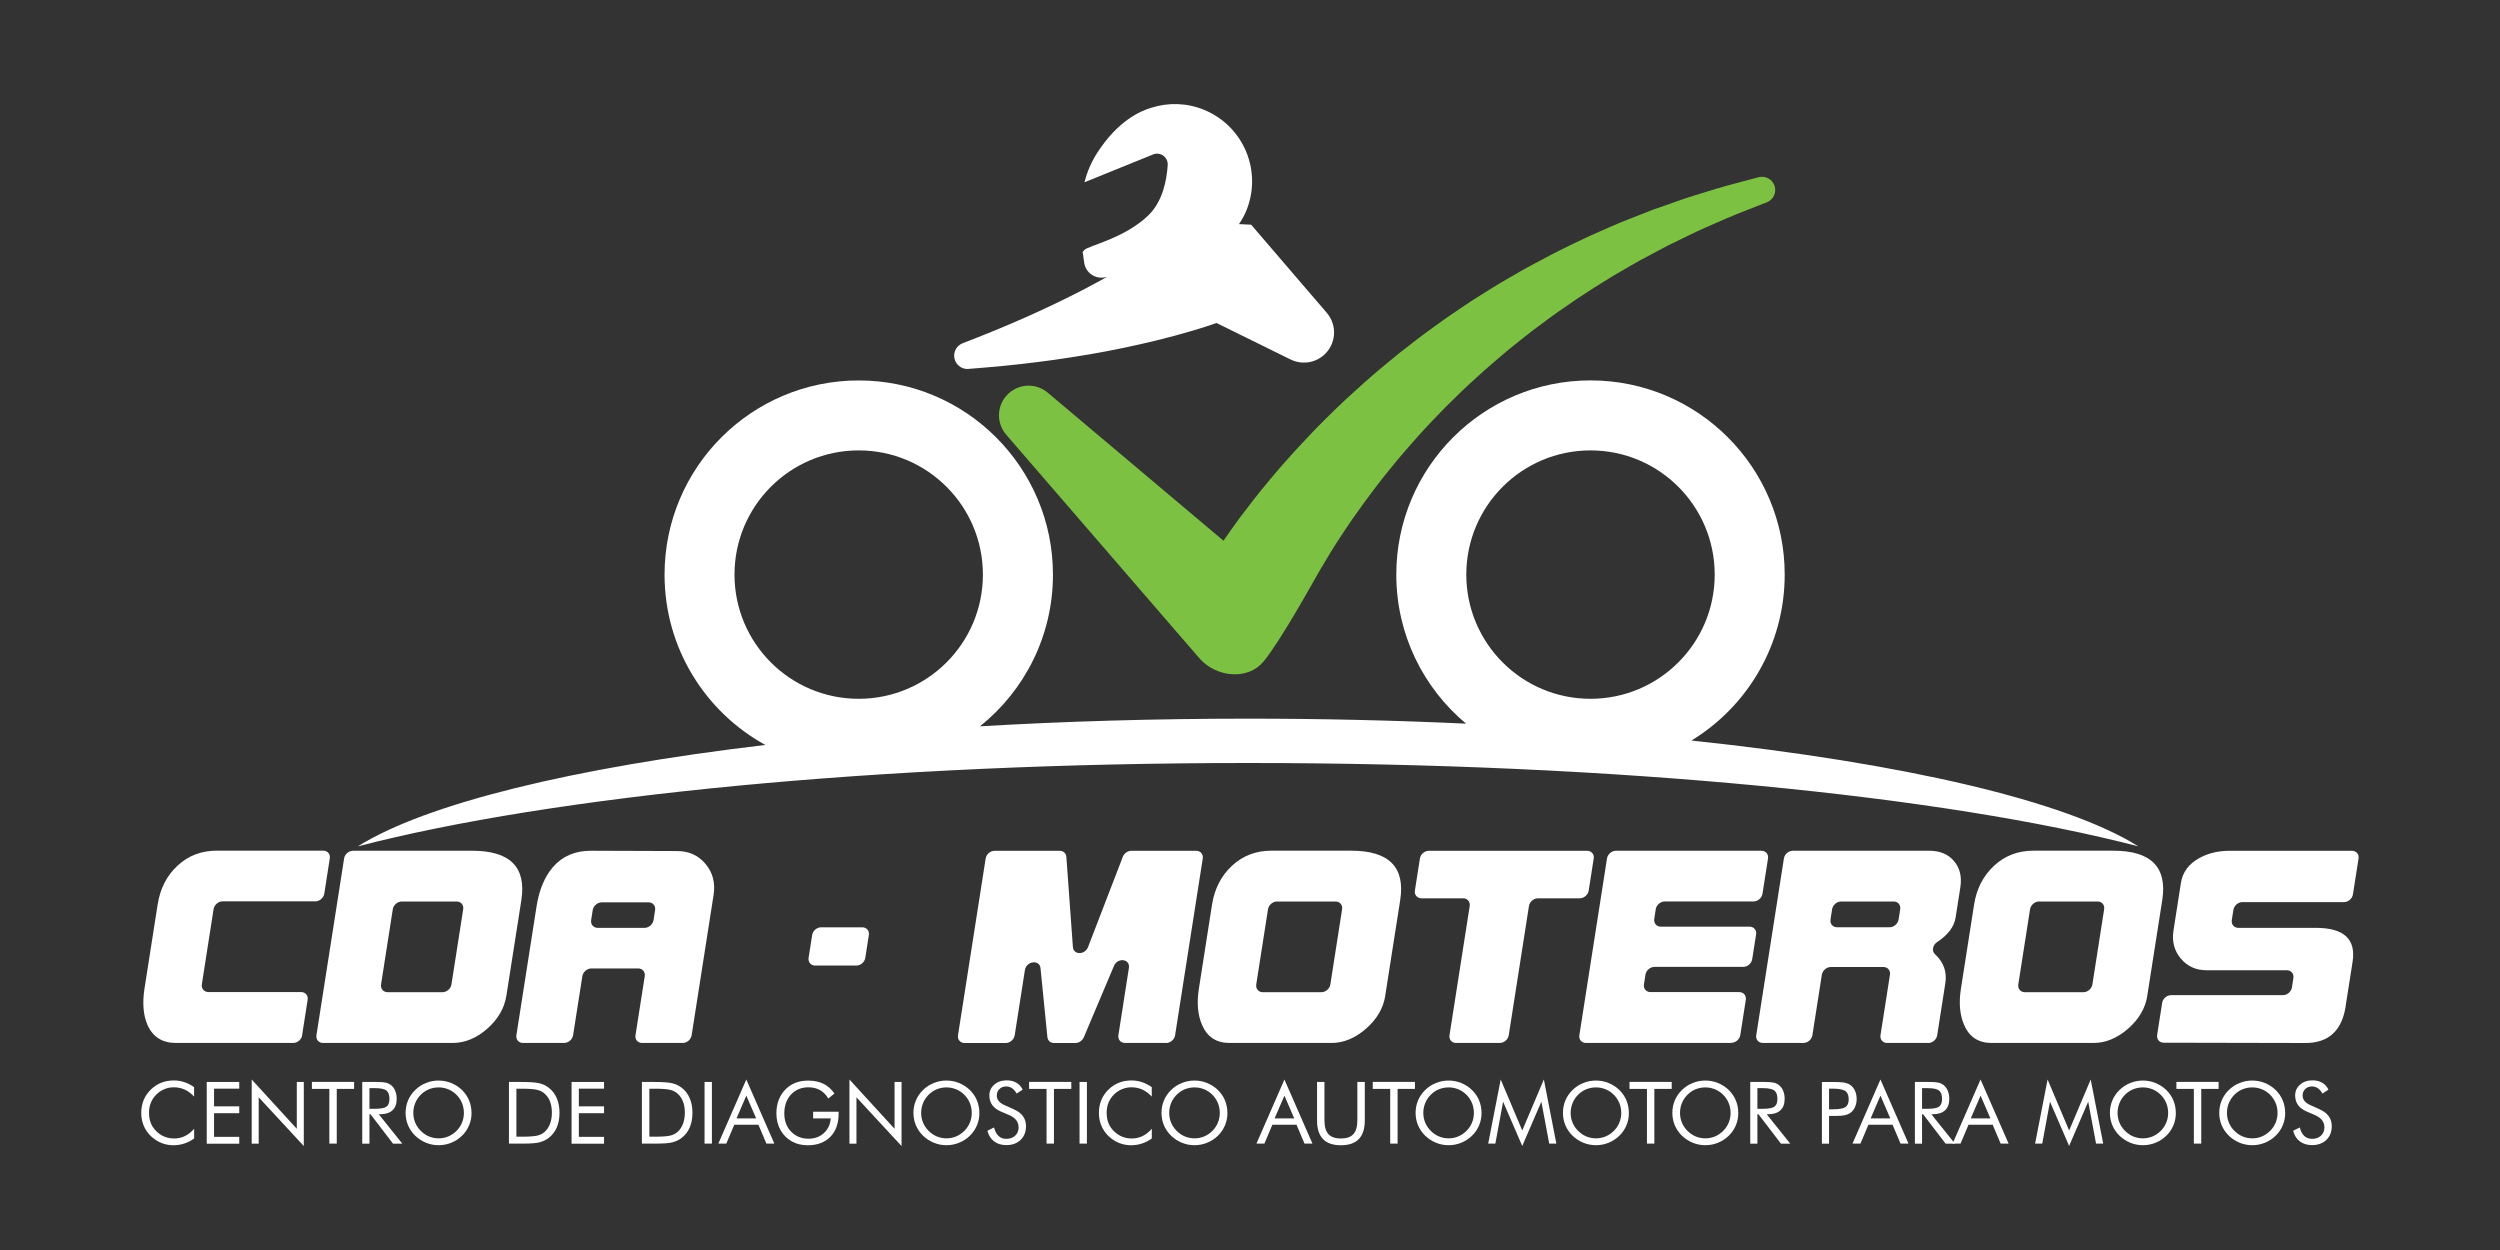 <?xml version="1.0" encoding="UTF-8"?>
<svg xmlns="http://www.w3.org/2000/svg" id="Layer_1" version="1.1" viewBox="0 0 500 250">
  <rect x="0" y="0" width="500" height="250" fill="#333333" stroke="none"/>
  <defs>
    <style>
      .st0 {
        fill: #7dc142;
      }

      .st1 {
        fill: #fff;
      }
    </style>
  </defs>
  <g>
    <path class="st1" d="M338.3,148.1c11.18-6.82,18.64-19.13,18.64-33.18,0-21.45-17.39-38.84-38.84-38.84s-38.84,17.39-38.84,38.84c0,11.98,5.42,22.68,13.95,29.81-13.99-.65-28.58-1-43.59-1-18.64,0-36.64.54-53.62,1.53,8.89-7.12,14.59-18.06,14.59-30.33,0-21.45-17.39-38.84-38.84-38.84s-38.84,17.39-38.84,38.84c0,14.68,8.14,27.45,20.16,34.06-38.5,4.55-67.88,11.74-81.5,20.28,38.72-10.06,104.02-16.67,178.05-16.67s139.33,6.61,178.05,16.67c-14.53-9.11-47-16.68-89.35-21.16ZM318.1,90.08c13.72,0,24.84,11.12,24.84,24.84s-11.12,24.84-24.84,24.84-24.84-11.12-24.84-24.84,11.12-24.84,24.84-24.84ZM171.74,90.08c13.72,0,24.84,11.12,24.84,24.84s-11.12,24.84-24.84,24.84-24.84-11.12-24.84-24.84,11.12-24.84,24.84-24.84Z"></path>
    <path class="st0" d="M289.19,81.34c2-1.96,3.98-3.94,6.08-5.8,2.05-1.92,4.22-3.7,6.35-5.54,2.21-1.74,4.37-3.55,6.67-5.2,2.25-1.71,4.58-3.31,6.92-4.91,2.35-1.58,4.75-3.09,7.18-4.57,2.46-1.42,4.89-2.91,7.42-4.21l3.78-2.01,3.85-1.87c2.55-1.3,5.21-2.36,7.82-3.54,2.64-1.13,5.33-2.12,8-3.19l.13-.05c1.23-.49,1.92-1.84,1.56-3.15-.39-1.41-1.84-2.23-3.24-1.85-2.85.78-5.73,1.48-8.56,2.33-2.82.9-5.69,1.69-8.47,2.73l-4.21,1.48-4.16,1.63c-2.79,1.05-5.49,2.32-8.24,3.51-2.71,1.26-5.41,2.56-8.07,3.94-2.65,1.4-5.31,2.8-7.89,4.34-2.63,1.47-5.14,3.12-7.71,4.71-2.49,1.69-5.03,3.34-7.46,5.14-2.47,1.74-4.84,3.62-7.24,5.49-2.35,1.91-4.69,3.85-6.96,5.88-2.27,2.02-4.52,4.08-6.68,6.23-2.19,2.12-4.31,4.33-6.38,6.58-2.08,2.25-4.1,4.55-6.06,6.92-1.98,2.36-3.86,4.8-5.72,7.27-1.09,1.48-2.15,2.99-3.2,4.52l-35.16-29.62c-2.19-1.85-5.46-1.88-7.69.05-2.48,2.14-2.75,5.88-.61,8.36l38.59,44.66c.08.09.18.21.27.3,3.39,3.59,9.52,4.18,12.65.36,3.36-4.1,9.78-15.68,11.13-18.05,1.39-2.36,2.8-4.71,4.33-7.01,1.5-2.31,3.08-4.58,4.72-6.81,1.63-2.24,3.32-4.45,5.08-6.59,1.74-2.17,3.56-4.27,5.42-6.35,1.86-2.08,3.79-4.1,5.75-6.1Z"></path>
    <path class="st1" d="M193.69,73.78c4.57-.35,9.15-.77,13.74-1.36,2.29-.3,4.6-.59,6.89-.97,2.3-.34,4.6-.76,6.9-1.18,4.6-.88,9.21-1.9,13.82-3.15,2.31-.63,4.62-1.3,6.95-2.07.43-.14.88-.3,1.31-.45l14.82,7.3c2.1,1.03,4.7.79,6.59-.83,2.53-2.17,2.82-5.97.65-8.5l-15.13-17.63-2.43-.12c.55-.82,1.04-1.68,1.44-2.63,3.27-7.89-.48-16.93-8.37-20.2-3.52-1.46-7.26-1.51-10.63-.43-2.2.63-6.73,2.65-10.83,9.06-1.2,1.87-2.01,3.85-2.53,5.84l13.74-5.57c1.46-.59,3.02.55,2.92,2.13-.19,2.97-.99,7.27-3.88,10.06-4.78,4.6-11.96,6.05-12.79,6.91-.11.11-.23.25-.34.4.1.77.21,1.5.31,2.17.3,2.03,2.27,3.35,4.26,2.88l.32-.08c-1.48.82-2.96,1.64-4.46,2.42-1.96,1-3.92,2.01-5.92,2.95-1.99.98-4.02,1.87-6.05,2.79-4.07,1.81-8.22,3.49-12.42,5.11l-.04.02c-1.07.41-1.79,1.49-1.69,2.69.11,1.47,1.4,2.57,2.86,2.45Z"></path>
  </g>
  <g>
    <path class="st1" d="M38.84,219.34c-.59-.64-1.22-1.11-1.89-1.42-.67-.31-1.41-.46-2.22-.46-.65,0-1.29.13-1.91.4s-1.16.63-1.61,1.1c-.47.49-.83,1.03-1.06,1.64-.24.6-.35,1.27-.35,2,0,.57.07,1.1.21,1.58.14.48.35.93.63,1.33.49.7,1.1,1.24,1.82,1.62.72.38,1.5.57,2.34.57.79,0,1.52-.16,2.19-.49.67-.33,1.29-.81,1.84-1.46v1.95c-.61.44-1.27.78-1.98,1.01s-1.43.34-2.19.34c-.65,0-1.29-.1-1.9-.29-.62-.19-1.2-.48-1.74-.85-.9-.62-1.59-1.39-2.06-2.3-.47-.91-.71-1.91-.71-3,0-.95.16-1.81.48-2.59.32-.78.8-1.48,1.45-2.12.63-.61,1.33-1.06,2.09-1.36s1.6-.45,2.5-.45c.71,0,1.4.11,2.07.33.67.22,1.33.55,1.98,1.01v1.91Z"></path>
    <path class="st1" d="M41.35,228.72v-12.33h6.5v1.34h-5.04v3.54h5.04v1.37h-5.04v4.73h5.04v1.37h-6.5Z"></path>
    <path class="st1" d="M50.34,228.72v-12.82l9.02,9.86v-9.37h1.4v12.82l-9.02-9.75v9.27h-1.4Z"></path>
    <path class="st1" d="M65.87,228.72v-10.94h-3.49v-1.4h8.44v1.4h-3.47v10.94h-1.48Z"></path>
    <path class="st1" d="M72.45,228.72v-12.33h2.9c.83,0,1.43.05,1.82.14s.72.25,1.02.48c.37.29.65.67.85,1.15.2.48.3,1.01.3,1.6,0,1.01-.28,1.78-.85,2.3-.56.53-1.39.79-2.48.79h-.26l4.71,5.88h-1.86l-4.5-5.88h-.21v5.88h-1.43ZM73.89,217.63v4.13h1.12c1.15,0,1.91-.15,2.3-.44s.58-.81.58-1.55c0-.79-.2-1.35-.6-1.66-.4-.32-1.16-.48-2.28-.48h-1.12Z"></path>
    <path class="st1" d="M94.31,222.58c0,.88-.16,1.71-.49,2.49-.33.78-.8,1.48-1.42,2.08-.62.61-1.34,1.07-2.15,1.4-.81.33-1.65.49-2.53.49s-1.71-.16-2.52-.49c-.81-.33-1.52-.8-2.15-1.4-.63-.61-1.11-1.31-1.44-2.09s-.49-1.61-.49-2.48.16-1.72.49-2.5.81-1.48,1.44-2.09c.62-.6,1.33-1.07,2.14-1.39.81-.33,1.65-.49,2.52-.49s1.72.16,2.53.49c.81.33,1.53.79,2.15,1.39.62.61,1.1,1.3,1.42,2.08.33.78.49,1.62.49,2.51ZM87.72,227.67c.68,0,1.32-.13,1.93-.38.61-.26,1.16-.63,1.65-1.12.48-.48.85-1.03,1.1-1.64.25-.61.38-1.26.38-1.95s-.13-1.35-.38-1.97c-.26-.62-.62-1.17-1.1-1.65-.48-.48-1.03-.85-1.64-1.1-.61-.25-1.26-.38-1.94-.38s-1.33.13-1.95.38c-.61.25-1.15.62-1.63,1.1-.48.49-.85,1.04-1.1,1.66-.25.62-.38,1.27-.38,1.96s.13,1.33.38,1.94c.25.61.62,1.16,1.11,1.65.49.49,1.04.87,1.65,1.12.6.25,1.25.38,1.93.38Z"></path>
    <path class="st1" d="M101.79,228.72v-12.33h2.37c1.75,0,2.99.09,3.7.26.72.18,1.34.47,1.88.89.71.54,1.24,1.24,1.61,2.09.37.85.55,1.83.55,2.93s-.18,2.07-.54,2.92c-.36.85-.9,1.54-1.61,2.09-.54.42-1.15.71-1.84.89-.69.18-1.76.26-3.21.26h-2.9ZM103.28,227.34h.94c1.52,0,2.57-.07,3.15-.2s1.07-.36,1.46-.68c.51-.42.89-.97,1.15-1.63.26-.67.4-1.43.4-2.29s-.13-1.62-.39-2.28c-.26-.66-.65-1.2-1.16-1.62-.39-.33-.88-.56-1.48-.69-.6-.14-1.64-.21-3.13-.21h-.94v9.6Z"></path>
    <path class="st1" d="M114.31,228.72v-12.33h6.5v1.34h-5.04v3.54h5.04v1.37h-5.04v4.73h5.04v1.37h-6.5Z"></path>
    <path class="st1" d="M128.38,228.72v-12.33h2.37c1.75,0,2.99.09,3.7.26.72.18,1.34.47,1.88.89.71.54,1.24,1.24,1.61,2.09.37.85.55,1.83.55,2.93s-.18,2.07-.54,2.92c-.36.85-.9,1.54-1.61,2.09-.54.42-1.15.71-1.84.89-.69.18-1.76.26-3.21.26h-2.9ZM129.87,227.34h.94c1.52,0,2.57-.07,3.15-.2s1.07-.36,1.46-.68c.51-.42.89-.97,1.15-1.63.26-.67.4-1.43.4-2.29s-.13-1.62-.39-2.28c-.26-.66-.65-1.2-1.16-1.62-.39-.33-.88-.56-1.48-.69-.6-.14-1.64-.21-3.13-.21h-.94v9.6Z"></path>
    <path class="st1" d="M140.91,228.72v-12.33h1.47v12.33h-1.47Z"></path>
    <path class="st1" d="M149.26,215.9l5.61,12.82h-1.59l-1.6-3.78h-4.82l-1.6,3.78h-1.59l5.59-12.82ZM149.26,219.14l-1.96,4.54h3.93l-1.96-4.54Z"></path>
    <path class="st1" d="M162.63,222.35h5.09v.41c0,1.94-.55,3.48-1.65,4.6-1.1,1.12-2.6,1.69-4.51,1.69-.58,0-1.13-.06-1.66-.18-.53-.12-1.01-.3-1.45-.54-1.01-.56-1.79-1.32-2.34-2.3-.55-.98-.83-2.09-.83-3.34,0-1.03.16-1.95.49-2.78.33-.83.82-1.56,1.49-2.19.56-.53,1.2-.93,1.94-1.2.74-.27,1.55-.4,2.44-.4,1.18,0,2.21.22,3.08.65.87.43,1.59,1.08,2.17,1.94l-1.23.99c-.44-.75-1-1.31-1.66-1.68-.66-.37-1.43-.56-2.31-.56-1.43,0-2.59.48-3.49,1.45-.89.97-1.34,2.23-1.34,3.79,0,1.47.45,2.68,1.36,3.62.91.94,2.06,1.42,3.47,1.42,1.24,0,2.27-.37,3.09-1.13.82-.75,1.28-1.73,1.37-2.93h-3.52v-1.31Z"></path>
    <path class="st1" d="M169.89,228.72v-12.82l9.02,9.86v-9.37h1.4v12.82l-9.02-9.75v9.27h-1.4Z"></path>
    <path class="st1" d="M195.88,222.58c0,.88-.16,1.71-.49,2.49-.33.78-.8,1.48-1.42,2.08-.62.61-1.34,1.07-2.15,1.4-.81.33-1.65.49-2.53.49s-1.71-.16-2.52-.49c-.81-.33-1.52-.8-2.15-1.4-.63-.61-1.11-1.31-1.44-2.09-.33-.78-.49-1.61-.49-2.48s.16-1.72.49-2.5c.33-.78.81-1.48,1.44-2.09.62-.6,1.33-1.07,2.14-1.39.81-.33,1.65-.49,2.52-.49s1.72.16,2.53.49c.81.33,1.53.79,2.15,1.39.62.61,1.1,1.3,1.42,2.08.33.78.49,1.62.49,2.51ZM189.29,227.67c.68,0,1.32-.13,1.93-.38.61-.26,1.16-.63,1.65-1.12.48-.48.85-1.03,1.1-1.64.25-.61.38-1.26.38-1.95s-.13-1.35-.38-1.97c-.26-.62-.62-1.17-1.1-1.65-.48-.48-1.03-.85-1.64-1.1-.61-.25-1.26-.38-1.94-.38s-1.33.13-1.95.38c-.61.25-1.15.62-1.63,1.1-.48.49-.85,1.04-1.1,1.66-.25.62-.38,1.27-.38,1.96s.13,1.33.38,1.94c.25.61.62,1.16,1.11,1.65.49.49,1.04.87,1.65,1.12.6.25,1.25.38,1.93.38Z"></path>
    <path class="st1" d="M202.77,221.87c.8.34,1.41.8,1.82,1.36.41.57.61,1.24.61,2.01,0,1.13-.36,2.05-1.08,2.74-.72.69-1.68,1.04-2.87,1.04-.97,0-1.79-.25-2.44-.75-.66-.5-1.1-1.2-1.33-2.12l1.33-.66c.18.75.48,1.31.89,1.7s.93.58,1.55.58c.74,0,1.33-.21,1.79-.64.46-.42.68-.98.68-1.66,0-.55-.16-1.03-.48-1.44s-.8-.75-1.44-1.03l-1.5-.64c-.82-.34-1.43-.78-1.83-1.32-.4-.54-.6-1.19-.6-1.94,0-.88.33-1.6.98-2.17.65-.57,1.48-.86,2.49-.86.74,0,1.38.16,1.93.47s.96.78,1.27,1.39l-1.21.78c-.28-.48-.58-.83-.93-1.07-.34-.23-.73-.35-1.16-.35-.55,0-1,.17-1.35.51s-.53.77-.53,1.29c0,.44.13.82.4,1.14.27.32.69.6,1.26.85l1.76.78Z"></path>
    <path class="st1" d="M209.31,228.72v-10.94h-3.49v-1.4h8.44v1.4h-3.47v10.94h-1.48Z"></path>
    <path class="st1" d="M215.91,228.72v-12.33h1.47v12.33h-1.47Z"></path>
    <path class="st1" d="M230.37,219.34c-.59-.64-1.22-1.11-1.89-1.42-.67-.31-1.41-.46-2.22-.46-.65,0-1.29.13-1.91.4-.62.26-1.16.63-1.61,1.1-.47.49-.83,1.03-1.06,1.64-.24.6-.35,1.27-.35,2,0,.57.07,1.1.21,1.58.14.48.35.93.63,1.33.49.7,1.1,1.24,1.82,1.62.72.38,1.5.57,2.34.57.79,0,1.52-.16,2.19-.49.67-.33,1.29-.81,1.84-1.46v1.95c-.61.44-1.27.78-1.98,1.01s-1.43.34-2.19.34c-.65,0-1.29-.1-1.9-.29-.62-.19-1.2-.48-1.74-.85-.9-.62-1.59-1.39-2.06-2.3-.47-.91-.71-1.91-.71-3,0-.95.16-1.81.48-2.59.32-.78.8-1.48,1.45-2.12.63-.61,1.33-1.06,2.09-1.36s1.6-.45,2.5-.45c.71,0,1.4.11,2.07.33.67.22,1.33.55,1.98,1.01v1.91Z"></path>
    <path class="st1" d="M245.49,222.58c0,.88-.16,1.71-.49,2.49-.33.78-.8,1.48-1.42,2.08-.62.61-1.34,1.07-2.15,1.4-.81.33-1.65.49-2.53.49s-1.71-.16-2.52-.49c-.81-.33-1.52-.8-2.15-1.4-.63-.61-1.11-1.31-1.44-2.09s-.49-1.61-.49-2.48.16-1.72.49-2.5.81-1.48,1.44-2.09c.62-.6,1.33-1.07,2.14-1.39.81-.33,1.65-.49,2.52-.49s1.72.16,2.53.49c.81.33,1.53.79,2.15,1.39.62.61,1.1,1.3,1.42,2.08.33.78.49,1.62.49,2.51ZM238.9,227.67c.68,0,1.32-.13,1.93-.38.61-.26,1.16-.63,1.65-1.12.48-.48.85-1.03,1.1-1.64.25-.61.38-1.26.38-1.95s-.13-1.35-.38-1.97c-.26-.62-.62-1.17-1.1-1.65-.48-.48-1.03-.85-1.64-1.1-.61-.25-1.26-.38-1.94-.38s-1.33.13-1.95.38c-.61.25-1.15.62-1.63,1.1-.48.49-.85,1.04-1.1,1.66-.25.62-.38,1.27-.38,1.96s.13,1.33.38,1.94c.25.61.62,1.16,1.11,1.65.49.49,1.04.87,1.65,1.12.6.25,1.25.38,1.93.38Z"></path>
    <path class="st1" d="M256.88,215.9l5.61,12.82h-1.59l-1.6-3.78h-4.82l-1.6,3.78h-1.59l5.6-12.82ZM256.88,219.14l-1.96,4.54h3.93l-1.96-4.54Z"></path>
    <path class="st1" d="M263.41,216.39h1.48v7.68c0,1.25.26,2.16.79,2.75.53.58,1.36.88,2.5.88s1.97-.29,2.5-.88c.53-.58.79-1.5.79-2.75v-7.68h1.49v7.68c0,1.67-.4,2.92-1.19,3.74-.79.83-1.99,1.24-3.59,1.24s-2.79-.41-3.58-1.24c-.8-.83-1.19-2.08-1.19-3.74v-7.68Z"></path>
    <path class="st1" d="M278.04,228.72v-10.94h-3.49v-1.4h8.44v1.4h-3.47v10.94h-1.48Z"></path>
    <path class="st1" d="M296.31,222.58c0,.88-.16,1.71-.49,2.49-.33.78-.8,1.48-1.42,2.08-.63.61-1.34,1.07-2.15,1.4-.81.33-1.65.49-2.53.49s-1.71-.16-2.52-.49c-.81-.33-1.52-.8-2.15-1.4-.63-.61-1.11-1.31-1.44-2.09-.33-.78-.49-1.61-.49-2.48s.16-1.72.49-2.5c.33-.78.81-1.48,1.44-2.09.62-.6,1.33-1.07,2.14-1.39.81-.33,1.65-.49,2.52-.49s1.72.16,2.53.49c.81.33,1.53.79,2.15,1.39.62.61,1.1,1.3,1.42,2.08.33.78.49,1.62.49,2.51ZM289.72,227.67c.68,0,1.32-.13,1.93-.38.61-.26,1.16-.63,1.65-1.12.48-.48.85-1.03,1.1-1.64.25-.61.38-1.26.38-1.95s-.13-1.35-.38-1.97c-.26-.62-.62-1.17-1.1-1.65s-1.03-.85-1.64-1.1c-.61-.25-1.25-.38-1.94-.38s-1.33.13-1.95.38-1.15.62-1.63,1.1c-.48.49-.85,1.04-1.1,1.66-.25.62-.38,1.27-.38,1.96s.13,1.33.38,1.94c.25.61.62,1.16,1.11,1.65.5.49,1.04.87,1.65,1.12.6.25,1.25.38,1.93.38Z"></path>
    <path class="st1" d="M304.45,229.2l-3.83-8.86-1.55,8.38h-1.43l2.5-12.82,4.31,10.2,4.32-10.2,2.5,12.82h-1.43l-1.57-8.38-3.82,8.86Z"></path>
    <path class="st1" d="M325.78,222.58c0,.88-.16,1.71-.49,2.49-.33.78-.8,1.48-1.42,2.08-.63.61-1.34,1.07-2.15,1.4-.81.33-1.65.49-2.53.49s-1.71-.16-2.52-.49c-.81-.33-1.52-.8-2.15-1.4-.63-.61-1.11-1.31-1.44-2.09-.33-.78-.49-1.61-.49-2.48s.16-1.72.49-2.5c.33-.78.81-1.48,1.44-2.09.62-.6,1.33-1.07,2.14-1.39.81-.33,1.65-.49,2.52-.49s1.72.16,2.53.49c.81.33,1.53.79,2.15,1.39.62.61,1.1,1.3,1.42,2.08.33.78.49,1.62.49,2.51ZM319.19,227.67c.68,0,1.32-.13,1.93-.38.61-.26,1.16-.63,1.65-1.12.48-.48.85-1.03,1.1-1.64.25-.61.38-1.26.38-1.95s-.13-1.35-.38-1.97c-.26-.62-.62-1.17-1.1-1.65-.48-.48-1.03-.85-1.64-1.1-.61-.25-1.25-.38-1.94-.38s-1.33.13-1.95.38-1.15.62-1.63,1.1c-.48.49-.85,1.04-1.1,1.66-.25.62-.38,1.27-.38,1.96s.13,1.33.38,1.94c.25.61.62,1.16,1.11,1.65.5.49,1.04.87,1.65,1.12.6.25,1.25.38,1.93.38Z"></path>
    <path class="st1" d="M329.39,228.72v-10.94h-3.49v-1.4h8.44v1.4h-3.47v10.94h-1.48Z"></path>
    <path class="st1" d="M347.66,222.58c0,.88-.16,1.71-.49,2.49-.33.78-.8,1.48-1.42,2.08-.63.61-1.34,1.07-2.15,1.4-.81.33-1.65.49-2.53.49s-1.71-.16-2.52-.49c-.81-.33-1.52-.8-2.15-1.4-.63-.61-1.11-1.31-1.44-2.09-.33-.78-.49-1.61-.49-2.48s.16-1.72.49-2.5c.33-.78.81-1.48,1.44-2.09.62-.6,1.33-1.07,2.14-1.39.81-.33,1.65-.49,2.52-.49s1.72.16,2.53.49c.81.33,1.53.79,2.15,1.39.62.61,1.1,1.3,1.42,2.08.33.78.49,1.62.49,2.51ZM341.06,227.67c.68,0,1.32-.13,1.93-.38.61-.26,1.16-.63,1.65-1.12.48-.48.85-1.03,1.1-1.64.25-.61.38-1.26.38-1.95s-.13-1.35-.38-1.97c-.26-.62-.62-1.17-1.1-1.65s-1.03-.85-1.64-1.1c-.61-.25-1.25-.38-1.94-.38s-1.33.13-1.95.38c-.61.25-1.15.62-1.63,1.1-.48.49-.85,1.04-1.1,1.66-.25.62-.38,1.27-.38,1.96s.13,1.33.38,1.94c.25.61.62,1.16,1.11,1.65.5.49,1.04.87,1.65,1.12.6.25,1.25.38,1.93.38Z"></path>
    <path class="st1" d="M350.05,228.72v-12.33h2.9c.83,0,1.43.05,1.82.14s.72.25,1.01.48c.37.29.65.67.85,1.15.2.48.3,1.01.3,1.6,0,1.01-.28,1.78-.85,2.3-.56.53-1.39.79-2.48.79h-.26l4.71,5.88h-1.86l-4.5-5.88h-.21v5.88h-1.43ZM351.48,217.63v4.13h1.12c1.15,0,1.91-.15,2.3-.44s.58-.81.58-1.55c0-.79-.2-1.35-.6-1.66s-1.16-.48-2.28-.48h-1.12Z"></path>
    <path class="st1" d="M365.81,223.19v5.54h-1.43v-12.33h2.59c.9,0,1.57.05,2,.14.43.1.8.25,1.11.47.39.28.7.67.92,1.15.22.49.33,1.03.33,1.63s-.11,1.14-.33,1.63c-.22.49-.53.87-.92,1.15-.31.22-.68.38-1.11.48-.42.09-1.09.14-2,.14h-1.15ZM365.81,221.86h.74c1.26,0,2.1-.15,2.54-.44.43-.3.65-.81.65-1.55,0-.79-.22-1.34-.67-1.66-.45-.32-1.29-.48-2.52-.48h-.74v4.13Z"></path>
    <path class="st1" d="M376.09,215.9l5.61,12.82h-1.59l-1.6-3.78h-4.82l-1.6,3.78h-1.59l5.59-12.82ZM376.09,219.14l-1.96,4.54h3.93l-1.96-4.54Z"></path>
    <path class="st1" d="M382.98,228.72v-12.33h2.9c.83,0,1.43.05,1.82.14s.72.25,1.01.48c.37.29.65.67.85,1.15.2.48.3,1.01.3,1.6,0,1.01-.28,1.78-.85,2.3-.56.53-1.39.79-2.48.79h-.26l4.71,5.88h-1.86l-4.5-5.88h-.21v5.88h-1.43ZM384.41,217.63v4.13h1.12c1.15,0,1.91-.15,2.3-.44s.58-.81.58-1.55c0-.79-.2-1.35-.6-1.66s-1.16-.48-2.28-.48h-1.12Z"></path>
    <path class="st1" d="M396.11,215.9l5.61,12.82h-1.59l-1.6-3.78h-4.82l-1.6,3.78h-1.59l5.59-12.82ZM396.11,219.14l-1.96,4.54h3.93l-1.96-4.54Z"></path>
    <path class="st1" d="M413.83,229.2l-3.83-8.86-1.55,8.38h-1.43l2.5-12.82,4.31,10.2,4.31-10.2,2.5,12.82h-1.43l-1.57-8.38-3.82,8.86Z"></path>
    <path class="st1" d="M435.17,222.58c0,.88-.16,1.71-.49,2.49-.33.78-.8,1.48-1.42,2.08-.63.61-1.34,1.07-2.15,1.4-.81.33-1.65.49-2.53.49s-1.71-.16-2.52-.49c-.81-.33-1.52-.8-2.15-1.4-.63-.61-1.11-1.31-1.44-2.09-.33-.78-.49-1.61-.49-2.48s.16-1.72.49-2.5c.33-.78.81-1.48,1.44-2.09.62-.6,1.33-1.07,2.14-1.39.81-.33,1.65-.49,2.52-.49s1.72.16,2.53.49c.81.33,1.53.79,2.15,1.39.62.61,1.1,1.3,1.42,2.08.33.78.49,1.62.49,2.51ZM428.57,227.67c.68,0,1.32-.13,1.93-.38.61-.26,1.16-.63,1.65-1.12.48-.48.85-1.03,1.1-1.64.25-.61.38-1.26.38-1.95s-.13-1.35-.38-1.97c-.26-.62-.62-1.17-1.1-1.65-.48-.48-1.03-.85-1.64-1.1-.61-.25-1.25-.38-1.94-.38s-1.33.13-1.95.38-1.15.62-1.63,1.1c-.48.49-.85,1.04-1.1,1.66-.25.62-.38,1.27-.38,1.96s.13,1.33.38,1.94c.25.61.62,1.16,1.11,1.65.5.49,1.04.87,1.65,1.12.6.25,1.25.38,1.93.38Z"></path>
    <path class="st1" d="M438.77,228.72v-10.94h-3.49v-1.4h8.44v1.4h-3.47v10.94h-1.48Z"></path>
    <path class="st1" d="M457.04,222.58c0,.88-.16,1.71-.49,2.49-.33.78-.8,1.48-1.42,2.08-.63.61-1.34,1.07-2.15,1.4-.81.33-1.65.49-2.53.49s-1.71-.16-2.52-.49c-.81-.33-1.52-.8-2.15-1.4-.63-.61-1.11-1.31-1.44-2.09-.33-.78-.49-1.61-.49-2.48s.16-1.72.49-2.5c.33-.78.81-1.48,1.44-2.09.62-.6,1.33-1.07,2.14-1.39.81-.33,1.65-.49,2.52-.49s1.72.16,2.53.49c.81.33,1.53.79,2.15,1.39.62.61,1.1,1.3,1.42,2.08.33.78.49,1.62.49,2.51ZM450.45,227.67c.68,0,1.32-.13,1.93-.38.61-.26,1.16-.63,1.65-1.12.48-.48.85-1.03,1.1-1.64.25-.61.38-1.26.38-1.95s-.13-1.35-.38-1.97c-.26-.62-.62-1.17-1.1-1.65-.48-.48-1.03-.85-1.64-1.1-.61-.25-1.25-.38-1.94-.38s-1.33.13-1.95.38c-.61.25-1.15.62-1.63,1.1-.48.49-.85,1.04-1.1,1.66-.25.62-.38,1.27-.38,1.96s.13,1.33.38,1.94c.25.61.62,1.16,1.11,1.65.5.49,1.04.87,1.65,1.12.6.25,1.25.38,1.93.38Z"></path>
    <path class="st1" d="M463.92,221.87c.8.34,1.41.8,1.82,1.36.41.57.61,1.24.61,2.01,0,1.13-.36,2.05-1.08,2.74-.72.69-1.68,1.04-2.87,1.04-.97,0-1.79-.25-2.44-.75-.66-.5-1.1-1.2-1.33-2.12l1.33-.66c.18.75.48,1.31.89,1.7.41.38.93.58,1.56.58.74,0,1.33-.21,1.79-.64.46-.42.68-.98.68-1.66,0-.55-.16-1.03-.48-1.44-.32-.41-.8-.75-1.44-1.03l-1.5-.64c-.82-.34-1.43-.78-1.83-1.32-.4-.54-.6-1.19-.6-1.94,0-.88.33-1.6.98-2.17.65-.57,1.48-.86,2.49-.86.74,0,1.38.16,1.93.47.54.31.96.78,1.27,1.39l-1.21.78c-.27-.48-.58-.83-.93-1.07-.34-.23-.73-.35-1.16-.35-.55,0-1,.17-1.35.51-.35.34-.53.77-.53,1.29,0,.44.14.82.41,1.14.27.32.69.6,1.25.85l1.76.78Z"></path>
  </g>
  <g>
    <path class="st1" d="M60.44,207.04c-.13.86-.94,1.55-1.8,1.55h-23.46c-2.7,0-4.58-1.18-5.66-3.55-.87-1.98-1.07-4.42-.62-7.33l2.63-16.81c.5-3.18,1.82-5.77,3.98-7.77,2.15-2,4.77-3,7.85-3h21.29c.86,0,1.45.7,1.31,1.55l-1.1,7.04c-.13.86-.94,1.55-1.8,1.55h-18.54c-.86,0-1.66.7-1.8,1.55l-2.35,15.04c-.13.86.45,1.55,1.31,1.55h18.54c.86,0,1.45.7,1.31,1.55l-1.1,7.04Z"></path>
    <path class="st1" d="M101.28,199.11c-.39,2.52-1.67,4.73-3.83,6.63-2.16,1.9-4.47,2.85-6.94,2.85h-25.91c-.86,0-1.45-.7-1.31-1.55l5.53-35.34c.13-.86.94-1.55,1.8-1.55h23.86c7.56,0,10.82,3.3,9.79,9.89l-2.99,19.08ZM90.29,196.89l2.35-15.04c.13-.86-.45-1.55-1.31-1.55h-10.97c-.86,0-1.66.7-1.8,1.55l-2.35,15.04c-.13.86.45,1.55,1.31,1.55h10.97c.86,0,1.66-.7,1.8-1.55Z"></path>
    <path class="st1" d="M136.53,208.59h-8.12c-.86,0-1.45-.7-1.31-1.55l1.85-11.8c.13-.86-.45-1.55-1.31-1.55h-9.37c-.86,0-1.66.7-1.8,1.55l-1.85,11.8c-.13.86-.94,1.55-1.8,1.55h-8.23c-.86,0-1.45-.7-1.31-1.55l4.03-25.74c.52-3.33,1.62-5.96,3.29-7.9,1.9-2.17,4.42-3.25,7.57-3.25l17.26.06c2.35,0,4.25.86,5.69,2.59,1.44,1.72,1.97,3.78,1.6,6.18l-4.39,28.07c-.13.86-.94,1.55-1.8,1.55ZM130.71,184.02l.31-2c.13-.86-.45-1.55-1.31-1.55h-9.37c-.86,0-1.66.7-1.8,1.55l-.31,2c-.13.86.45,1.55,1.31,1.55h9.37c.86,0,1.66-.7,1.8-1.55Z"></path>
    <path class="st1" d="M171.26,193.11h-8.23c-.86,0-1.45-.7-1.31-1.55l.71-4.55c.13-.86.94-1.55,1.8-1.55h8.23c.86,0,1.45.7,1.31,1.55l-.71,4.55c-.13.86-.94,1.55-1.8,1.55Z"></path>
    <path class="st1" d="M233.22,208.59h-8.23c-.86,0-1.45-.7-1.31-1.55l2.1-13.45c.28-1.82-2.25-2.16-2.99-.4l-6.02,14.25c-.29.68-.98,1.16-1.68,1.16h-4.29c-.71,0-1.25-.48-1.32-1.17l-1.38-13.8c-.18-1.77-2.83-1.44-3.12.39l-2.04,13.03c-.13.86-.94,1.55-1.8,1.55h-8.23c-.86,0-1.45-.7-1.31-1.55l5.53-35.34c.13-.86.94-1.55,1.8-1.55h13.01c.72,0,1.27.5,1.33,1.21l1.31,18.04c.12,1.61,2.41,1.61,3.03,0l6.95-18.04c.27-.71.98-1.21,1.7-1.21h12.98c.86,0,1.45.7,1.31,1.55l-5.53,35.34c-.13.86-.94,1.55-1.8,1.55Z"></path>
    <path class="st1" d="M277.06,199.11c-.39,2.52-1.68,4.73-3.86,6.63-2.18,1.9-4.48,2.85-6.91,2.85h-20.4c-2.62,0-4.45-1.2-5.48-3.61-.87-1.98-1.08-4.4-.63-7.27l2.63-16.81c.49-3.14,1.82-5.72,3.98-7.74,2.16-2.01,4.78-3.02,7.87-3.02h15.99c7.56,0,10.82,3.3,9.79,9.89l-2.99,19.08ZM266.07,196.89l2.35-15.04c.13-.86-.45-1.55-1.31-1.55h-11.71c-.86,0-1.66.7-1.8,1.55l-2.35,15.04c-.13.86.45,1.55,1.31,1.55h11.71c.86,0,1.66-.7,1.8-1.55Z"></path>
    <path class="st1" d="M315.93,179.66h-8.34c-.86,0-1.66.7-1.8,1.55l-4.04,25.83c-.13.86-.94,1.55-1.8,1.55h-8.74c-.86,0-1.45-.7-1.31-1.55l4.04-25.83c.13-.86-.45-1.55-1.31-1.55h-8.34c-.86,0-1.45-.7-1.31-1.55l1-6.4c.13-.86.94-1.55,1.8-1.55h31.65c.86,0,1.45.7,1.31,1.55l-1,6.4c-.13.86-.94,1.55-1.8,1.55Z"></path>
    <path class="st1" d="M346.27,208.59h-29.09c-.86,0-1.45-.7-1.31-1.55l5.53-35.34c.13-.86.94-1.55,1.8-1.55h29.09c.86,0,1.45.7,1.31,1.55l-1.1,7.04c-.13.86-.94,1.55-1.8,1.55h-17.75c-.86,0-1.66.7-1.8,1.55l-.3,1.94c-.13.86.45,1.55,1.31,1.55h17.75c.86,0,1.45.7,1.31,1.55l-.78,4.95c-.13.86-.94,1.55-1.8,1.55h-17.75c-.86,0-1.66.7-1.8,1.55l-.3,1.94c-.13.86.45,1.55,1.31,1.55h17.75c.86,0,1.45.7,1.31,1.55l-1.1,7.04c-.13.86-.94,1.55-1.8,1.55Z"></path>
    <path class="st1" d="M385.64,208.59h-8.23c-.86,0-1.45-.7-1.31-1.55l1.89-12.09c.13-.86-.45-1.55-1.31-1.55h-10.51c-.86,0-1.66.7-1.8,1.55l-1.89,12.09c-.13.86-.94,1.55-1.8,1.55h-8.12c-.86,0-1.45-.7-1.31-1.55l5.53-35.34c.13-.86.94-1.55,1.8-1.55h27.28c2.13,0,3.78.69,4.95,2.07,1.17,1.38,1.59,3.13,1.26,5.26l-.94,5.99c-.29,1.87-1.52,3.51-3.7,4.94-.89.58-1.12,1.79-.45,2.41,1.75,1.61,2.44,3.54,2.09,5.8l-1.63,10.43c-.13.86-.94,1.55-1.8,1.55ZM379.72,183.9l.32-2.05c.13-.86-.45-1.55-1.31-1.55h-10.51c-.86,0-1.66.7-1.8,1.55l-.32,2.05c-.13.86.45,1.55,1.31,1.55h10.51c.86,0,1.66-.7,1.8-1.55Z"></path>
    <path class="st1" d="M429.47,199.11c-.39,2.52-1.68,4.73-3.86,6.63-2.18,1.9-4.48,2.85-6.91,2.85h-20.4c-2.62,0-4.45-1.2-5.48-3.61-.87-1.98-1.08-4.4-.63-7.27l2.63-16.81c.49-3.14,1.82-5.72,3.98-7.74,2.16-2.01,4.78-3.02,7.87-3.02h15.99c7.56,0,10.82,3.3,9.79,9.89l-2.99,19.08ZM418.48,196.89l2.35-15.04c.13-.86-.45-1.55-1.31-1.55h-11.71c-.86,0-1.66.7-1.8,1.55l-2.35,15.04c-.13.86.45,1.55,1.31,1.55h11.71c.86,0,1.66-.7,1.8-1.55Z"></path>
    <path class="st1" d="M469.13,201.29c-.76,4.87-3.44,7.31-8.04,7.31l-28.35-.06c-.86,0-1.44-.7-1.31-1.55l1-6.41c.13-.86.94-1.55,1.8-1.55h22.36c.86,0,1.66-.7,1.8-1.55l.29-1.88c.13-.86-.45-1.55-1.31-1.55h-16.07c-2.12,0-3.84-.79-5.15-2.35-1.31-1.57-1.79-3.44-1.45-5.61l1.48-9.48c.34-2.17,1.57-3.84,3.69-5,1.75-.97,3.76-1.45,6.04-1.45h24.49c.86,0,1.45.7,1.31,1.55l-1.12,7.16c-.13.86-.94,1.55-1.8,1.55h-20.31c-.86,0-1.66.7-1.8,1.55l-.32,2.05c-.13.86.45,1.55,1.31,1.55h15.5c5.61,0,8.06,2.26,7.35,6.78l-1.4,8.93Z"></path>
  </g>
</svg>
